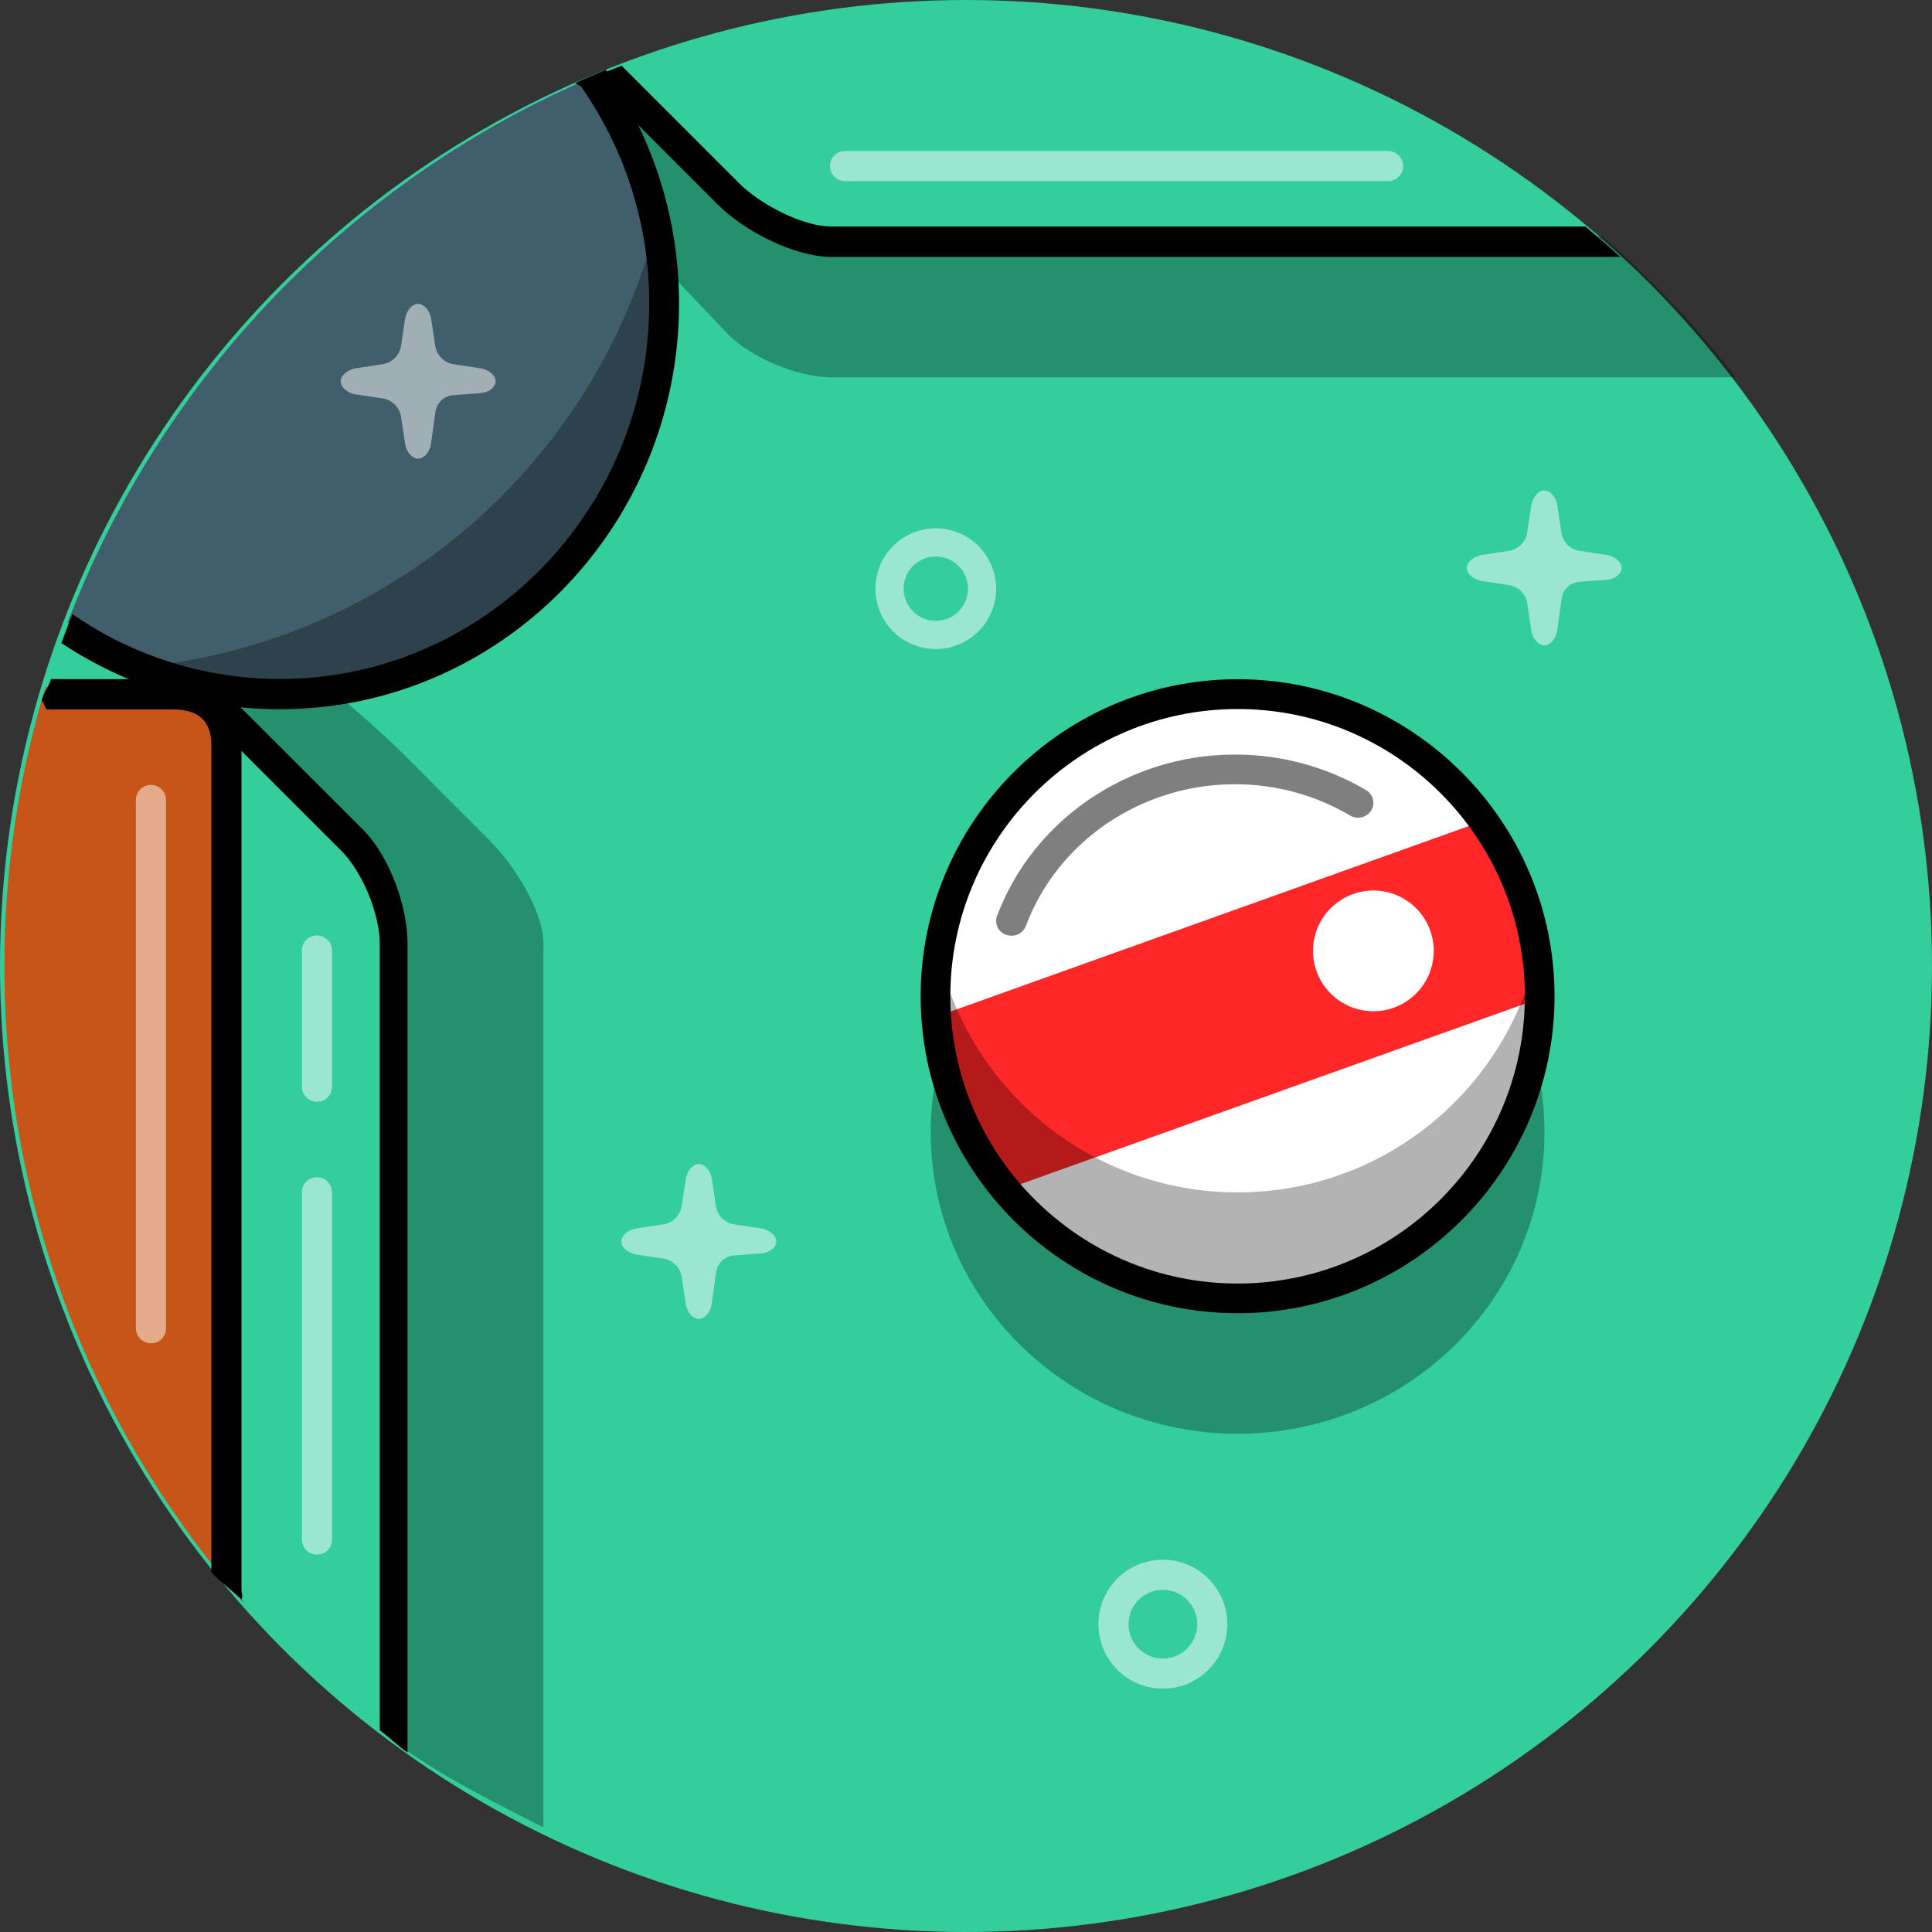 <?xml version="1.0" encoding="UTF-8"?>
<svg width="100px" height="100px" viewBox="0 0 100 100" version="1.1" xmlns="http://www.w3.org/2000/svg" xmlns:xlink="http://www.w3.org/1999/xlink">
    <rect x="0" y="0" width="100" height="100" fill="#333333" stroke="none"/>
    <title>进行中球局</title>
    <g id="页面-1" stroke="none" stroke-width="1" fill="none" fill-rule="evenodd">
        <g id="我的页面" transform="translate(-167, -872)" fill-rule="nonzero">
            <g id="进行中球局" transform="translate(167, 872)">
                <g id="图层_1-2" fill="#34CD9C">
                    <circle id="椭圆形" cx="50" cy="50" r="50"></circle>
                </g>
                <g id="图层_1-2" transform="translate(3.469, 3.91)" fill="#415E6D">
                    <path d="M0,28.397 L0,28.397 C3.29,30.596 7.159,31.768 11.115,31.765 C22.193,31.765 31.167,22.791 31.167,11.713 C31.175,7.507 29.85,3.407 27.383,0 C14.76,5.328 4.866,15.588 0,28.397 L0,28.397 Z" id="路径"></path>
                </g>
                <g id="图层_1-2" transform="translate(0.227, 35.448)" fill="#C65517">
                    <path d="M11.842,46.86 L11.842,3.125 C11.836,1.402 10.44,0.006 8.717,0 L2.164,0 C0.728,4.722 -0.001,9.63 0,14.566 C0,26.877 4.457,38.143 11.842,46.86 Z" id="路径"></path>
                </g>
                <g id="图层_1-2" transform="translate(48.175, 42.991)" fill="#000000" opacity="0.3">
                    <path d="M31.765,15.61 C31.765,24.236 24.652,31.22 15.882,31.22 C7.113,31.22 0,24.228 0,15.61 C0,6.992 7.113,0 15.882,0 C24.652,0 31.765,6.992 31.765,15.61 Z" id="路径"></path>
                </g>
                <g id="图层_1-2" transform="translate(32.115, 4.67)" fill="#000000" opacity="0.3">
                    <path d="M50.845,7.574 L10.924,7.574 C9.206,7.574 6.808,6.575 5.589,5.364 L1.027,0.802 C-0.191,-0.417 0.013,-0.28 0.013,1.445 L2.404,9.299 L5.589,12.651 C6.808,13.869 9.206,14.86 10.924,14.86 L57.731,14.86 C55.68,12.211 53.374,9.771 50.845,7.574 L50.845,7.574 Z" id="路径"></path>
                </g>
                <g id="图层_1-2" transform="translate(11.475, 35.748)" fill="#000000" opacity="0.3">
                    <path d="M9.32,3.201 C8.102,1.982 5.976,0.197 5.976,0.197 L0.702,0 C-1.016,0 0.808,1.982 2.026,3.201 L6.589,7.763 C7.807,8.982 8.798,11.38 8.798,13.098 L8.798,54.305 C11.318,56.197 14.345,57.657 16.652,58.838 L16.652,13.105 C16.652,11.388 15.101,8.989 13.883,7.771 L9.32,3.201 Z" id="路径"></path>
                </g>
                <g id="图层_1-2" transform="translate(48.175, 35.942)" fill="#FFFFFF">
                    <path d="M31.765,15.882 C31.765,24.652 24.652,31.765 15.882,31.765 C7.113,31.765 0,24.652 0,15.882 C0,7.113 7.113,0 15.882,0 C24.652,0 31.765,7.105 31.765,15.882 Z" id="路径"></path>
                </g>
                <g id="图层_1-2" transform="translate(48.218, 42.456)" fill="#FF2727">
                    <path d="M3.42,19.257 L31.712,9.14 C31.668,5.849 30.596,2.653 28.647,0 L0,10.253 C0.174,13.537 1.37,16.685 3.42,19.257 Z" id="路径"></path>
                </g>
                <g id="图层_1-2" transform="translate(48.175, 48.825)" fill="#000000" opacity="0.3">
                    <path d="M15.882,12.893 C8.134,12.893 1.695,7.347 0.288,0 C0.097,0.987 0.001,1.991 0,2.996 C0,11.766 7.113,18.879 15.882,18.879 C24.652,18.879 31.765,11.766 31.765,2.996 C31.763,1.991 31.667,0.987 31.477,0 C30.077,7.34 23.63,12.893 15.882,12.893 Z" id="路径"></path>
                </g>
                <g id="图层_1-2" transform="translate(47.653, 35.156)" fill="#000000">
                    <path d="M16.404,32.816 C7.355,32.816 0,25.454 0,16.412 C0,7.37 7.362,0 16.404,0 C25.446,0 32.809,7.362 32.809,16.404 C32.809,25.446 25.454,32.816 16.404,32.816 Z M16.404,1.544 C8.21,1.544 1.536,8.217 1.536,16.412 C1.536,24.607 8.202,31.28 16.404,31.28 C24.607,31.28 31.273,24.607 31.273,16.412 C31.273,8.217 24.607,1.536 16.404,1.544 Z" id="形状"></path>
                </g>
                <g id="图层_1-2" transform="translate(7.758, 11.067)" fill="#000000" opacity="0.3">
                    <path d="M0,23.403 C2.188,24.197 4.497,24.607 6.825,24.614 C17.903,24.614 26.877,15.64 26.877,4.563 C26.874,3.027 26.697,1.496 26.347,0 C23.434,12.432 12.939,21.951 0,23.403 Z" id="路径"></path>
                </g>
                <g id="图层_1-2" transform="translate(67.96, 46.093)" fill="#FFFFFF">
                    <path d="M6.25,3.125 C6.25,4.389 5.489,5.528 4.321,6.012 C3.153,6.496 1.809,6.228 0.915,5.335 C0.022,4.441 -0.246,3.097 0.238,1.929 C0.722,0.761 1.861,0 3.125,0 C4.851,0 6.25,1.399 6.25,3.125 Z" id="路径"></path>
                </g>
                <g id="图层_1-2" transform="translate(10.672, 35.937)" fill="#000000">
                    <path d="M1.334,0.229 C1.028,-0.076 0.534,-0.076 0.229,0.229 C-0.076,0.534 -0.076,1.028 0.229,1.334 L7.001,8.106 C8.075,9.18 8.983,11.367 8.983,12.888 L8.983,53.619 C9.498,54.012 9.891,54.398 10.421,54.776 L10.421,12.88 C10.421,10.951 9.475,8.363 8.106,6.993 L1.334,0.229 Z" id="路径"></path>
                </g>
                <g id="图层_1-2" transform="translate(2.363, 32.211)" fill="#34CD9C">
                    <path d="M6.038,3.208 L1.143,0 C0.726,1.097 0.34,2.209 0,3.344 C2.315,3.307 6.038,3.208 6.038,3.208 Z" id="路径"></path>
                </g>
                <g id="图层_1-2" transform="translate(30.6, 3.402)" fill="#000000">
                    <path d="M51.46,8.323 L12.439,8.323 C10.919,8.323 8.732,7.158 7.657,6.084 L1.574,0 C1.044,0.204 0.515,0.409 0,0.636 L6.56,7.196 C7.93,8.565 10.518,9.897 12.447,9.897 L53.261,9.897 C52.671,9.352 52.066,8.83 51.46,8.323 Z" id="路径"></path>
                </g>
                <g id="图层_1-2" transform="translate(3.178, 3.614)" fill="#000000">
                    <path d="M26.899,0.87 C29.207,4.161 30.439,8.087 30.425,12.107 C30.425,22.813 21.852,31.53 11.312,31.53 C7.531,31.531 3.838,30.395 0.711,28.269 L0.643,28.223 C0.619,28.207 0.594,28.191 0.567,28.178 C0.371,28.67 0.182,29.169 0,29.669 C3.345,31.906 7.28,33.099 11.304,33.096 C22.7,33.096 31.969,23.676 31.969,12.099 C31.976,7.773 30.653,3.549 28.178,0 C27.648,0.219 27.119,0.446 26.597,0.681 C26.702,0.749 26.801,0.802 26.899,0.87 Z" id="路径"></path>
                </g>
                <g id="图层_1-2" transform="translate(2.155, 35.153)" fill="#000000">
                    <path d="M0.28,1.566 L6.787,1.566 C8.081,1.566 8.785,2.126 8.785,3.42 L8.785,46.209 C9.209,46.731 9.995,47.246 10.434,47.753 C10.472,47.7 10.306,47.662 10.344,47.609 C10.442,47.473 10.344,47.314 10.344,47.155 L10.344,3.42 C10.344,1.264 8.944,0 6.787,0 L0.484,0 C0.31,0.53 0.151,0.583 0,1.12 C0.091,1.105 0.182,1.574 0.28,1.566 Z" id="路径"></path>
                </g>
                <g id="图层_1-2" transform="translate(51.562, 39.057)" fill="#000000" opacity="0.5">
                    <path d="M0.789,9.375 C0.697,9.375 0.605,9.359 0.517,9.33 C0.326,9.266 0.168,9.129 0.079,8.948 C-0.011,8.768 -0.025,8.559 0.04,8.369 C0.04,8.361 0.048,8.354 0.048,8.346 C1.924,3.352 6.865,0 12.343,0 C14.735,-0.008 17.084,0.627 19.146,1.839 C19.506,2.047 19.631,2.506 19.426,2.868 C19.418,2.875 19.418,2.883 19.411,2.898 C19.175,3.261 18.695,3.375 18.321,3.155 C16.51,2.088 14.445,1.528 12.343,1.536 C7.524,1.536 3.18,4.479 1.538,8.868 C1.421,9.178 1.121,9.381 0.789,9.375 Z" id="路径"></path>
                </g>
                <g id="图层_1-2" transform="translate(42.959, 7.815)" fill="#FFFFFF" opacity="0.5">
                    <path d="M28.912,1.559 L0.779,1.559 C0.349,1.559 0,1.21 0,0.779 C0,0.349 0.349,0 0.779,0 L28.912,0 C29.119,0.006 29.315,0.094 29.457,0.244 C29.599,0.394 29.675,0.595 29.669,0.802 C29.662,1.217 29.327,1.552 28.912,1.559 Z" id="路径"></path>
                </g>
                <g id="图层_1-2" transform="translate(15.625, 60.934)" fill="#FFFFFF" opacity="0.5">
                    <path d="M0.779,19.529 C0.351,19.531 0.003,19.186 0,18.758 L0,18.758 L0,0.779 C0,0.349 0.349,0 0.779,0 C1.21,0 1.559,0.349 1.559,0.779 L1.559,18.765 C1.558,18.97 1.476,19.167 1.329,19.31 C1.183,19.454 0.985,19.533 0.779,19.529 Z" id="路径"></path>
                </g>
                <g id="图层_1-2" transform="translate(15.625, 48.418)" fill="#FFFFFF" opacity="0.5">
                    <path d="M0.78,8.611 C0.573,8.611 0.375,8.529 0.228,8.383 C0.082,8.237 0,8.039 0,7.832 L0,0.802 C-0.012,0.372 0.327,0.013 0.757,0 C1.187,-0.012 1.547,0.327 1.559,0.757 L1.559,7.832 C1.559,8.039 1.477,8.237 1.331,8.383 C1.185,8.529 0.986,8.611 0.78,8.611 Z" id="路径"></path>
                </g>
                <g id="图层_1-2" transform="translate(7.033, 40.626)" fill="#FFFFFF" opacity="0.5">
                    <path d="M0.787,28.904 C0.356,28.903 0.006,28.556 0,28.125 L0,28.125 L0,0.779 C0,0.349 0.349,0 0.779,0 C1.21,0 1.559,0.349 1.559,0.779 L1.559,28.125 C1.562,28.331 1.482,28.53 1.337,28.677 C1.192,28.824 0.993,28.906 0.787,28.904 Z" id="路径"></path>
                </g>
                <g id="图层_1-2" transform="translate(56.853, 80.73)" fill="#FFFFFF" opacity="0.5">
                    <path d="M3.337,6.674 C1.987,6.674 0.771,5.861 0.254,4.614 C-0.262,3.367 0.023,1.932 0.977,0.977 C1.932,0.023 3.367,-0.262 4.614,0.254 C5.861,0.771 6.674,1.987 6.674,3.337 L6.674,3.337 C6.673,5.18 5.18,6.673 3.337,6.674 Z M3.337,1.559 C2.355,1.559 1.559,2.355 1.559,3.337 C1.559,4.319 2.355,5.115 3.337,5.115 C4.319,5.115 5.115,4.319 5.115,3.337 C5.116,2.865 4.929,2.413 4.595,2.079 C4.261,1.745 3.809,1.558 3.337,1.559 Z" id="形状"></path>
                </g>
                <g id="图层_1-2" transform="translate(45.311, 27.345)" fill="#FFFFFF" opacity="0.5">
                    <path d="M3.125,6.25 C1.861,6.25 0.722,5.489 0.238,4.321 C-0.246,3.153 0.022,1.809 0.915,0.915 C1.809,0.022 3.153,-0.246 4.321,0.238 C5.489,0.722 6.25,1.861 6.25,3.125 L6.25,3.125 C6.25,4.851 4.851,6.25 3.125,6.25 Z M3.125,1.46 C2.206,1.46 1.46,2.206 1.46,3.125 C1.46,4.044 2.206,4.79 3.125,4.79 C4.044,4.79 4.79,4.044 4.79,3.125 C4.791,2.683 4.616,2.259 4.304,1.947 C3.991,1.634 3.567,1.459 3.125,1.46 Z" id="形状"></path>
                </g>
                <g id="图层_1-2" transform="translate(32.16, 60.248)" fill="#FFFFFF" opacity="0.5">
                    <path d="M8.021,4.01 C8.021,3.708 7.673,3.405 7.249,3.337 L5.796,3.117 C5.346,3.027 4.994,2.675 4.903,2.225 L4.684,0.772 C4.623,0.348 4.321,0 4.01,0 C3.7,0 3.405,0.348 3.337,0.772 L3.117,2.225 C3.027,2.675 2.675,3.027 2.225,3.117 L0.772,3.337 C0.348,3.405 0,3.708 0,4.01 C0,4.313 0.348,4.616 0.772,4.684 L2.225,4.903 C2.676,4.992 3.028,5.345 3.117,5.796 L3.337,7.249 C3.397,7.673 3.7,8.021 4.01,8.021 C4.321,8.021 4.616,7.673 4.676,7.249 L4.911,5.569 C4.988,5.126 5.349,4.786 5.796,4.737 L7.234,4.631 C7.665,4.593 8.021,4.321 8.021,4.01 Z" id="路径"></path>
                </g>
                <g id="图层_1-2" transform="translate(75.924, 25.387)" fill="#FFFFFF" opacity="0.5">
                    <path d="M8.013,4.01 C8.013,3.708 7.665,3.405 7.241,3.337 L5.788,3.117 C5.339,3.029 4.988,2.675 4.903,2.225 L4.684,0.772 C4.623,0.348 4.321,0 4.01,0 C3.7,0 3.405,0.348 3.337,0.772 L3.117,2.225 C3.027,2.675 2.675,3.027 2.225,3.117 L0.772,3.337 C0.348,3.405 0,3.708 0,4.01 C0,4.313 0.348,4.616 0.772,4.684 L2.225,4.903 C2.673,4.993 3.024,5.341 3.117,5.788 L3.337,7.241 C3.397,7.665 3.7,8.013 4.01,8.013 C4.321,8.013 4.616,7.665 4.676,7.241 L4.911,5.561 C4.988,5.118 5.349,4.779 5.796,4.729 L7.234,4.623 C7.665,4.593 8.013,4.313 8.013,4.01 Z" id="路径"></path>
                </g>
                <g id="图层_1-2" transform="translate(17.632, 15.727)" fill="#FFFFFF" opacity="0.5">
                    <path d="M8.021,4.01 C8.021,3.708 7.673,3.405 7.249,3.337 L5.796,3.117 C5.346,3.027 4.994,2.675 4.903,2.225 L4.684,0.772 C4.623,0.348 4.321,0 4.01,0 C3.7,0 3.405,0.348 3.337,0.772 L3.117,2.225 C3.027,2.675 2.675,3.027 2.225,3.117 L0.772,3.337 C0.348,3.405 0,3.708 0,4.01 C0,4.313 0.348,4.616 0.772,4.684 L2.225,4.903 C2.673,4.993 3.024,5.341 3.117,5.788 L3.337,7.241 C3.397,7.665 3.7,8.013 4.01,8.013 C4.321,8.013 4.616,7.665 4.676,7.241 L4.911,5.561 C4.988,5.118 5.349,4.779 5.796,4.729 L7.234,4.623 C7.673,4.593 8.021,4.313 8.021,4.01 Z" id="路径"></path>
                </g>
            </g>
        </g>
    </g>
</svg>